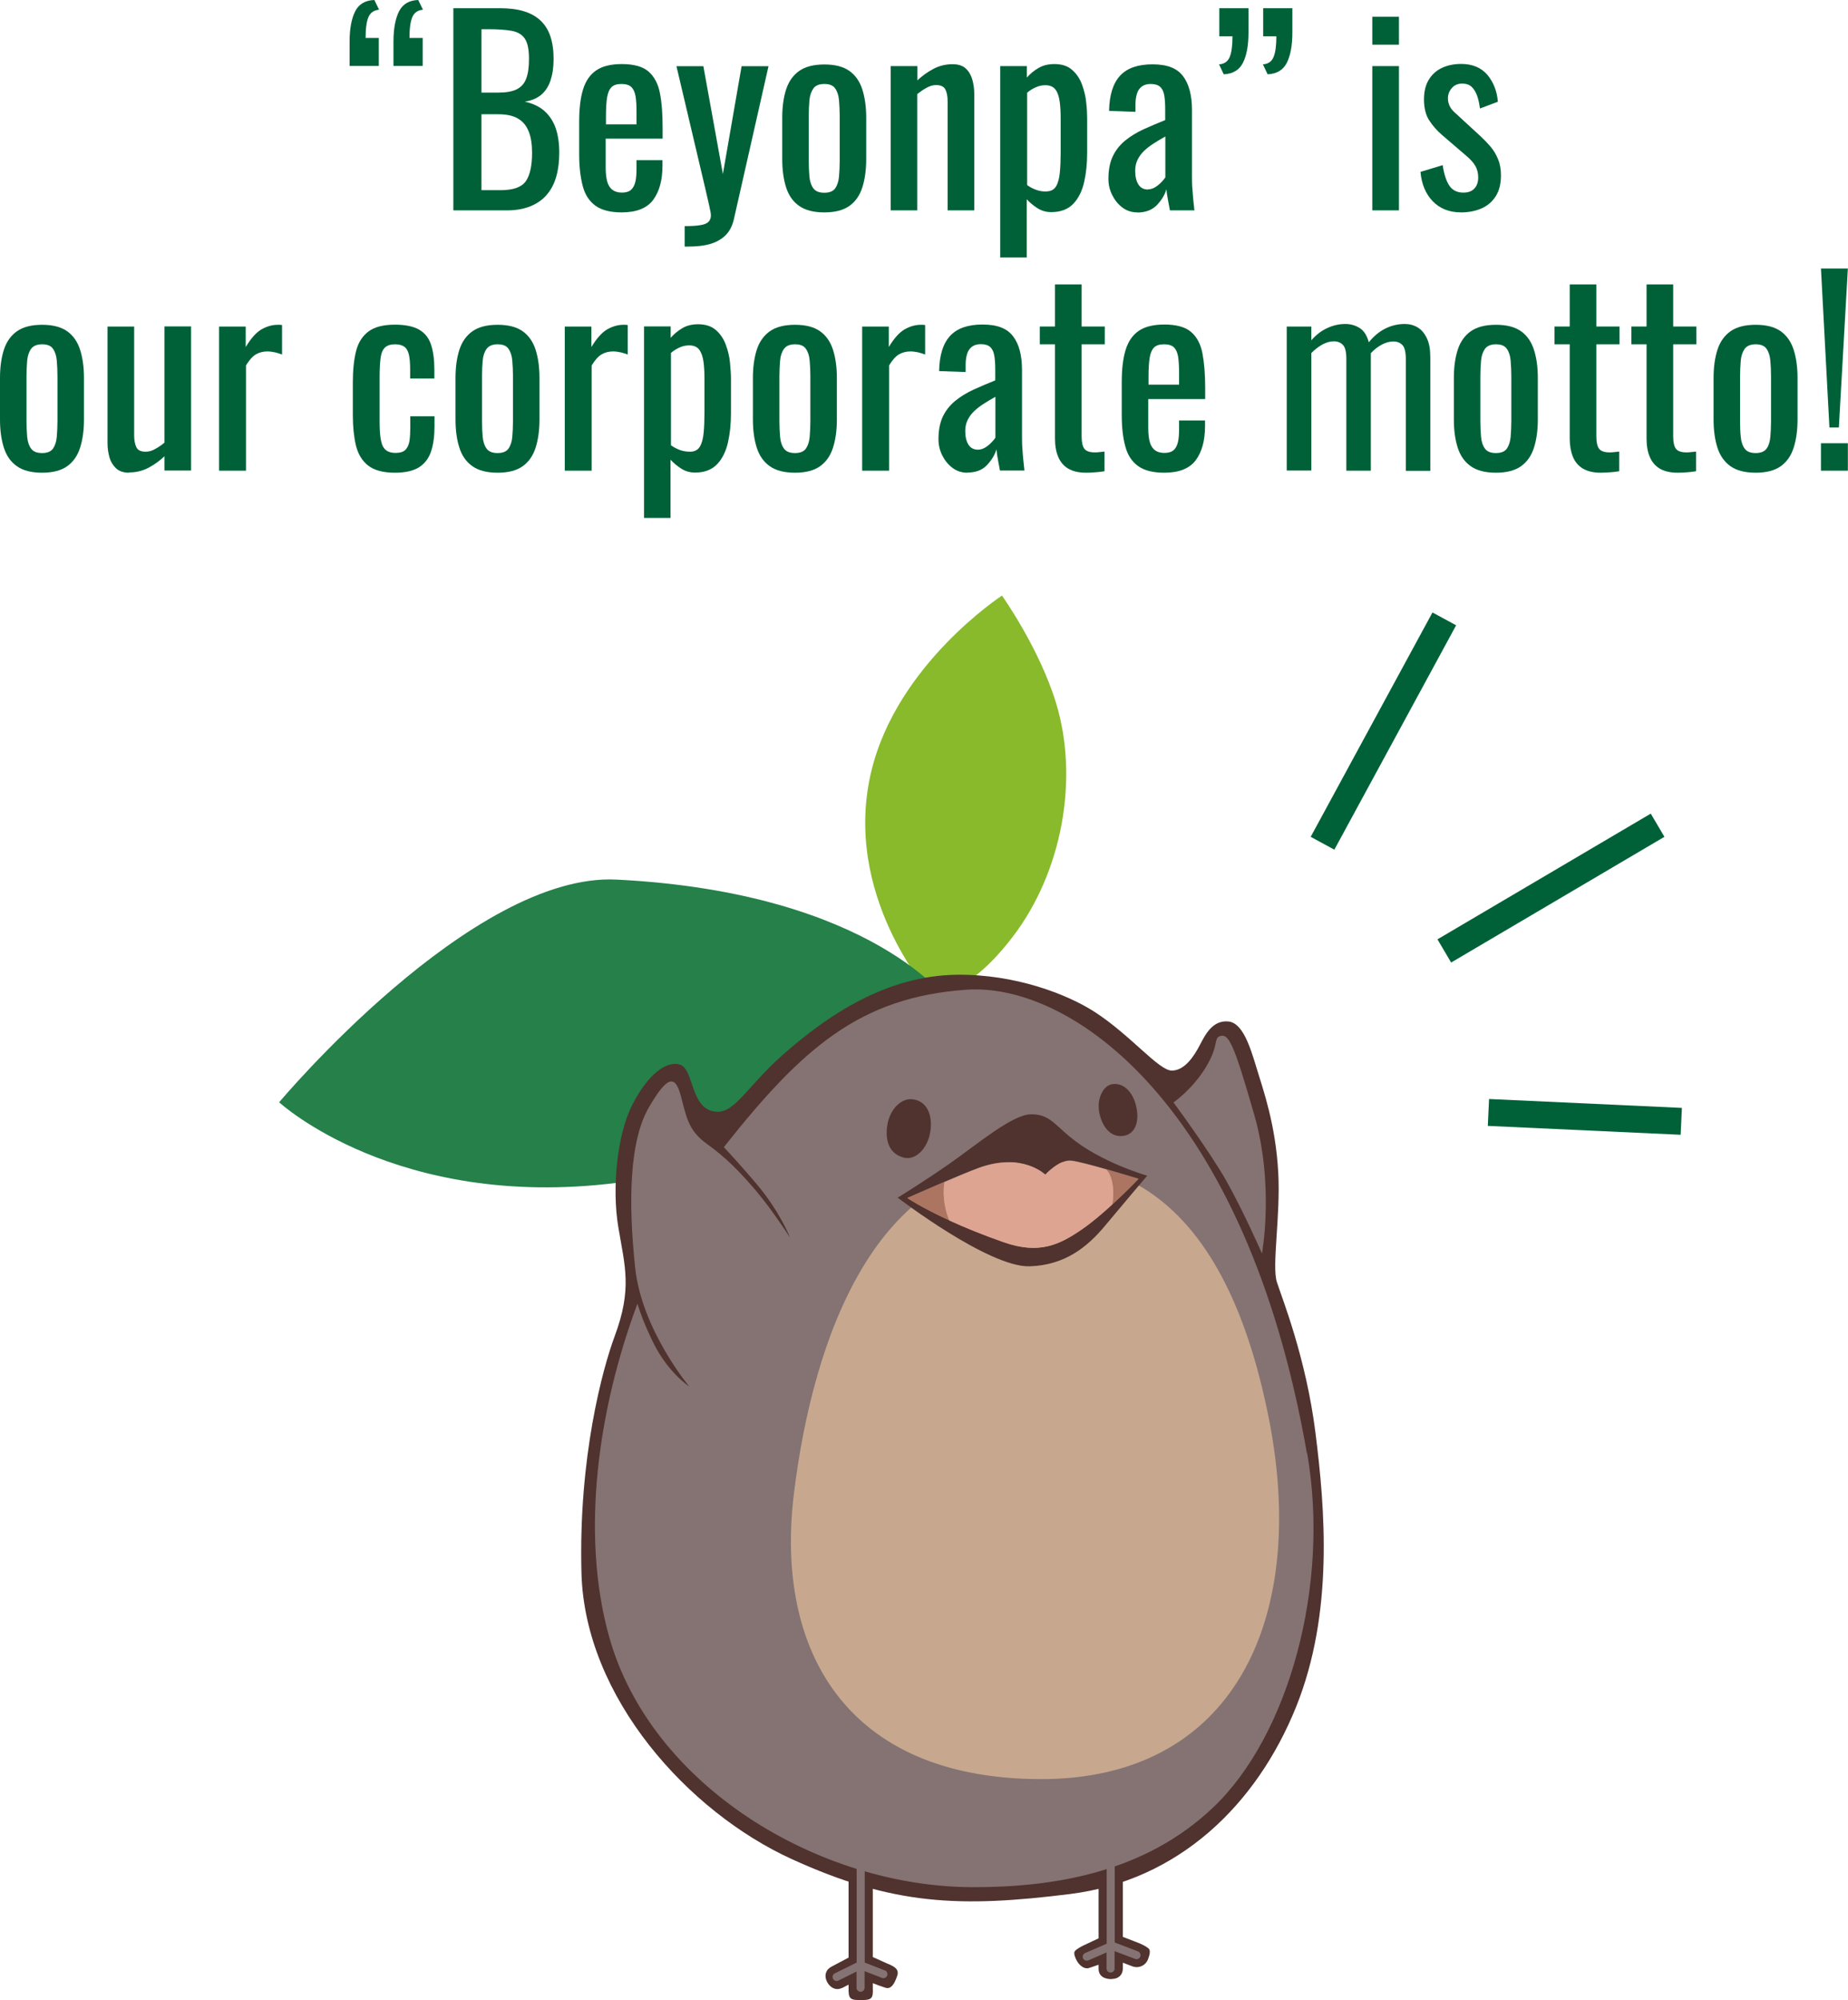 <?xml version="1.0" encoding="UTF-8"?>
<svg id="_レイヤー_2" data-name="レイヤー 2" xmlns="http://www.w3.org/2000/svg" viewBox="0 0 137.33 148.59">
  <defs>
    <style>
      .cls-1 {
        fill: none;
        stroke: #006138;
        stroke-miterlimit: 10;
        stroke-width: 2px;
      }

      .cls-2 {
        fill: #006138;
      }

      .cls-3 {
        fill: #ac7561;
      }

      .cls-4 {
        fill: #50322e;
      }

      .cls-5 {
        fill: #c7a88f;
      }

      .cls-6 {
        fill: #88ba2b;
      }

      .cls-7 {
        fill: #847372;
      }

      .cls-8 {
        fill: #25804a;
      }

      .cls-9 {
        fill: #dda491;
      }
    </style>
  </defs>
  <g id="_レイヤー_1-2" data-name="レイヤー 1">
    <g>
      <path class="cls-2" d="M25.98,4.89v-1.8c0-.95,.14-1.7,.41-2.24,.27-.54,.75-.83,1.43-.85l.35,.72c-.38,.04-.65,.22-.79,.55-.14,.33-.21,.84-.21,1.55h.98v2.08h-2.17Zm3.26,0v-1.8c0-.95,.14-1.7,.41-2.24,.27-.54,.75-.83,1.43-.85l.35,.72c-.38,.04-.65,.22-.79,.55-.14,.33-.21,.84-.21,1.55h.98v2.08h-2.17Z"/>
      <path class="cls-2" d="M33.69,15.63V.61h3.45c.68,0,1.27,.07,1.77,.22,.5,.15,.92,.38,1.25,.69,.33,.31,.58,.7,.74,1.18s.24,1.04,.24,1.68-.08,1.15-.23,1.6c-.15,.45-.39,.81-.7,1.07-.32,.26-.72,.43-1.21,.5,.61,.14,1.09,.37,1.46,.7,.37,.33,.65,.75,.83,1.26,.18,.51,.27,1.13,.27,1.84,0,.64-.07,1.23-.22,1.76-.15,.53-.38,.98-.7,1.35-.31,.37-.72,.66-1.21,.86-.49,.2-1.07,.31-1.73,.31h-4Zm2.09-8.75h1.24c.59,0,1.06-.08,1.39-.25,.33-.17,.57-.44,.7-.81,.14-.37,.2-.85,.2-1.45,0-.69-.1-1.19-.31-1.5-.21-.31-.54-.5-.98-.58-.44-.08-1.03-.12-1.74-.12h-.5V6.88Zm0,7.25h1.41c.94,0,1.57-.22,1.88-.66,.31-.44,.47-1.15,.47-2.12,0-.63-.08-1.16-.25-1.58-.17-.43-.43-.75-.8-.96-.36-.22-.86-.32-1.47-.32h-1.24v5.65Z"/>
      <path class="cls-2" d="M46.21,15.78c-.84,0-1.49-.16-1.95-.49-.46-.33-.78-.81-.95-1.45s-.27-1.42-.27-2.35v-2.45c0-.95,.09-1.74,.28-2.37s.51-1.11,.97-1.43,1.1-.48,1.92-.48c.9,0,1.57,.19,1.99,.56s.71,.91,.84,1.6c.14,.7,.2,1.54,.2,2.51v.87h-4.23v2.15c0,.43,.04,.78,.12,1.06,.08,.27,.21,.47,.39,.6,.18,.13,.41,.2,.7,.2s.52-.07,.68-.21c.15-.14,.26-.35,.32-.61,.06-.27,.08-.58,.08-.94v-.65h1.93v.41c0,1.07-.23,1.92-.69,2.54-.46,.62-1.24,.93-2.34,.93Zm-1.19-6.54h2.28v-.96c0-.45-.02-.82-.07-1.12-.05-.3-.15-.53-.31-.69-.15-.15-.4-.23-.73-.23s-.57,.07-.73,.22-.28,.4-.34,.75c-.06,.35-.09,.84-.09,1.46v.57Z"/>
      <path class="cls-2" d="M50.88,18.32v-1.52c.48,0,.87-.02,1.15-.07,.28-.04,.49-.12,.61-.24s.19-.28,.19-.49c0-.11-.04-.36-.13-.74s-.18-.79-.28-1.22l-2.15-9.12h2l1.45,8.01,1.39-8.01h2l-2.56,11.31c-.11,.52-.32,.93-.61,1.23-.3,.3-.68,.52-1.14,.66s-1.02,.2-1.68,.2h-.24Z"/>
      <path class="cls-2" d="M61.26,15.78c-.79,0-1.42-.16-1.87-.48-.46-.32-.78-.78-.97-1.37-.19-.59-.29-1.29-.29-2.09v-3.11c0-.8,.1-1.5,.29-2.09,.19-.59,.52-1.05,.97-1.37,.46-.32,1.08-.48,1.87-.48s1.41,.16,1.86,.48,.77,.78,.96,1.37c.19,.59,.29,1.29,.29,2.09v3.11c0,.8-.1,1.5-.29,2.09-.19,.59-.51,1.05-.96,1.37s-1.07,.48-1.86,.48Zm0-1.46c.38,0,.65-.11,.81-.33,.15-.22,.25-.52,.28-.88,.03-.36,.05-.74,.05-1.14v-3.36c0-.41-.02-.79-.05-1.15-.03-.36-.12-.65-.28-.88-.15-.23-.42-.34-.81-.34s-.66,.11-.82,.34-.26,.52-.29,.88c-.03,.36-.05,.74-.05,1.15v3.36c0,.4,.02,.78,.05,1.14,.03,.37,.13,.66,.29,.88s.43,.33,.82,.33Z"/>
      <path class="cls-2" d="M66.19,15.63V4.91h1.98v1.06c.36-.33,.75-.62,1.19-.85,.43-.23,.91-.35,1.43-.35,.43,0,.76,.11,.99,.33,.23,.22,.39,.5,.48,.83,.09,.33,.14,.67,.14,1.02V15.63h-1.98V7.53c0-.38-.06-.68-.17-.89-.11-.21-.34-.32-.69-.32-.22,0-.45,.06-.7,.2-.24,.13-.47,.29-.7,.47V15.63h-1.98Z"/>
      <path class="cls-2" d="M74.33,19.15V4.91h1.98v.85c.24-.27,.52-.51,.85-.7,.33-.2,.73-.3,1.19-.3,.56,0,1,.14,1.33,.44,.33,.29,.57,.65,.73,1.09,.16,.44,.27,.88,.31,1.33,.05,.45,.07,.84,.07,1.16v2.59c0,.75-.07,1.47-.22,2.14-.15,.67-.42,1.22-.81,1.63-.39,.41-.94,.62-1.64,.62-.38,0-.72-.1-1.02-.29-.3-.19-.56-.41-.8-.66v4.32h-1.98Zm3.41-4.93c.35,0,.59-.13,.74-.38,.15-.25,.24-.6,.28-1.03,.04-.43,.06-.91,.06-1.43v-2.59c0-.45-.02-.86-.07-1.23-.05-.38-.15-.68-.31-.9-.16-.22-.42-.33-.76-.33-.26,0-.51,.06-.74,.17-.24,.11-.44,.24-.61,.39v6.86c.19,.14,.4,.25,.63,.34,.23,.09,.5,.14,.8,.14Z"/>
      <path class="cls-2" d="M84.52,15.78c-.42,0-.79-.12-1.11-.36s-.57-.55-.76-.93-.28-.78-.28-1.2c0-.67,.11-1.23,.33-1.69s.53-.84,.92-1.16c.39-.32,.84-.59,1.35-.83,.51-.23,1.05-.46,1.62-.69v-.76c0-.43-.02-.79-.07-1.07-.05-.29-.15-.5-.31-.64-.15-.14-.39-.21-.7-.21-.27,0-.49,.06-.66,.19s-.29,.3-.36,.53c-.07,.23-.11,.5-.11,.81v.54l-1.96-.07c.02-1.19,.3-2.06,.82-2.62,.52-.56,1.32-.84,2.41-.84s1.82,.29,2.26,.87c.44,.58,.67,1.42,.67,2.52v4.89c0,.33,0,.66,.03,.96s.04,.6,.07,.86c.03,.27,.06,.52,.08,.75h-1.82c-.04-.2-.08-.45-.14-.75-.06-.3-.1-.58-.12-.82-.12,.42-.36,.81-.71,1.18-.35,.36-.84,.55-1.46,.55Zm.78-1.71c.2,0,.38-.06,.56-.17,.17-.11,.33-.24,.46-.38s.23-.26,.28-.34v-3.04c-.31,.17-.6,.35-.87,.52-.27,.17-.51,.36-.71,.55s-.36,.41-.48,.65c-.12,.24-.18,.52-.18,.83,0,.43,.08,.77,.24,1.02,.16,.25,.4,.37,.7,.37Z"/>
      <path class="cls-2" d="M90.94,5.52l-.35-.74c.38-.02,.65-.2,.79-.54,.14-.33,.21-.85,.21-1.54h-.98V.61h2.17v1.8c0,.96-.14,1.71-.41,2.25-.27,.54-.75,.83-1.43,.86Zm3.26,0l-.35-.74c.38-.02,.65-.2,.79-.54,.14-.33,.21-.85,.21-1.54h-.98V.61h2.17v1.8c0,.96-.14,1.71-.41,2.25-.27,.54-.75,.83-1.43,.86Z"/>
      <path class="cls-2" d="M101.98,3.32V1.24h1.98V3.32h-1.98Zm0,12.31V4.91h1.98V15.63h-1.98Z"/>
      <path class="cls-2" d="M108.58,15.78c-.88,0-1.58-.28-2.11-.83-.53-.55-.83-1.28-.91-2.18l1.65-.5c.1,.68,.27,1.19,.5,1.53,.23,.34,.58,.51,1.04,.51,.36,0,.63-.1,.82-.31,.19-.2,.28-.48,.28-.82,0-.31-.07-.59-.2-.83-.14-.25-.36-.5-.67-.76l-1.84-1.58c-.37-.32-.68-.68-.94-1.08-.25-.39-.38-.91-.38-1.54,0-.57,.11-1.05,.34-1.44,.23-.39,.55-.69,.96-.89s.9-.31,1.46-.31c.85,0,1.5,.28,1.96,.82,.45,.55,.71,1.21,.77,1.99l-1.33,.5c-.05-.37-.12-.7-.22-.97s-.24-.49-.41-.65c-.17-.15-.4-.23-.69-.23-.32,0-.58,.11-.77,.33-.19,.22-.29,.47-.29,.77,0,.19,.04,.37,.12,.55,.08,.18,.22,.36,.42,.53l1.89,1.74c.26,.24,.5,.49,.73,.76,.23,.27,.42,.58,.56,.93,.15,.35,.22,.75,.22,1.21,0,.61-.12,1.11-.37,1.52-.25,.41-.59,.71-1.04,.92-.45,.2-.96,.31-1.56,.31Z"/>
      <path class="cls-2" d="M3.13,35.12c-.79,0-1.42-.16-1.87-.48-.46-.32-.78-.78-.97-1.37-.19-.59-.29-1.29-.29-2.09v-3.11c0-.8,.1-1.5,.29-2.09,.19-.59,.52-1.05,.97-1.37,.46-.32,1.08-.48,1.87-.48s1.41,.16,1.86,.48c.45,.32,.77,.78,.96,1.37,.19,.59,.29,1.29,.29,2.09v3.11c0,.8-.1,1.5-.29,2.09-.19,.59-.51,1.05-.96,1.37s-1.07,.48-1.86,.48Zm0-1.46c.38,0,.65-.11,.81-.33,.15-.22,.25-.52,.28-.88,.03-.37,.05-.75,.05-1.14v-3.36c0-.41-.02-.79-.05-1.15-.03-.36-.12-.65-.28-.88-.15-.23-.42-.34-.81-.34s-.66,.12-.82,.34-.26,.52-.29,.88c-.03,.36-.05,.74-.05,1.15v3.36c0,.4,.02,.78,.05,1.14,.03,.36,.13,.66,.29,.88s.43,.33,.82,.33Z"/>
      <path class="cls-2" d="M9.6,35.12c-.42,0-.75-.11-.98-.33-.23-.22-.4-.5-.49-.83-.09-.33-.14-.67-.14-1.02v-8.68h1.98v8.08c0,.38,.06,.68,.17,.9,.11,.22,.34,.32,.69,.32,.22,0,.45-.06,.7-.2,.24-.13,.47-.29,.69-.47v-8.64h1.98v10.71h-1.98v-1.06c-.35,.33-.74,.62-1.18,.85-.44,.23-.92,.35-1.44,.35Z"/>
      <path class="cls-2" d="M16.28,34.97v-10.71h1.98v1.52c.4-.66,.79-1.09,1.19-1.32,.4-.22,.79-.33,1.19-.33h.14s.1,0,.18,.02v2.19c-.15-.06-.32-.11-.51-.16-.19-.04-.39-.07-.58-.07-.31,0-.59,.07-.84,.21-.25,.14-.5,.42-.75,.83v7.82h-1.98Z"/>
      <path class="cls-2" d="M29.35,35.12c-.88,0-1.54-.18-1.99-.53-.45-.35-.75-.85-.91-1.49-.15-.64-.23-1.39-.23-2.24v-2.46c0-.9,.08-1.67,.24-2.31s.47-1.12,.92-1.46c.45-.34,1.11-.51,1.97-.51,.78,0,1.38,.13,1.81,.38,.43,.25,.72,.63,.88,1.13,.16,.5,.24,1.12,.24,1.86v.63h-1.8v-.65c0-.47-.03-.84-.09-1.11-.06-.27-.17-.47-.33-.59s-.39-.19-.69-.19c-.32,0-.57,.07-.74,.22-.17,.15-.29,.4-.34,.75s-.08,.83-.08,1.44v3.37c0,.92,.09,1.53,.26,1.83,.17,.31,.48,.46,.93,.46,.33,0,.58-.08,.73-.23s.25-.37,.3-.66c.04-.29,.06-.61,.06-.96v-.87h1.8v.74c0,.72-.08,1.33-.25,1.85-.17,.52-.46,.91-.89,1.19-.43,.27-1.02,.41-1.79,.41Z"/>
      <path class="cls-2" d="M36.98,35.12c-.79,0-1.42-.16-1.87-.48-.46-.32-.78-.78-.97-1.37-.19-.59-.29-1.29-.29-2.09v-3.11c0-.8,.1-1.5,.29-2.09,.19-.59,.52-1.05,.97-1.37,.46-.32,1.08-.48,1.87-.48s1.41,.16,1.86,.48c.45,.32,.77,.78,.96,1.37,.19,.59,.29,1.29,.29,2.09v3.11c0,.8-.1,1.5-.29,2.09-.19,.59-.51,1.05-.96,1.37s-1.07,.48-1.86,.48Zm0-1.46c.38,0,.65-.11,.81-.33,.15-.22,.25-.52,.28-.88,.03-.37,.05-.75,.05-1.14v-3.36c0-.41-.02-.79-.05-1.15-.03-.36-.12-.65-.28-.88-.15-.23-.42-.34-.81-.34s-.66,.12-.82,.34-.26,.52-.29,.88c-.03,.36-.05,.74-.05,1.15v3.36c0,.4,.02,.78,.05,1.14,.03,.36,.13,.66,.29,.88s.43,.33,.82,.33Z"/>
      <path class="cls-2" d="M41.97,34.97v-10.71h1.98v1.52c.4-.66,.79-1.09,1.19-1.32,.4-.22,.79-.33,1.19-.33h.14s.1,0,.18,.02v2.19c-.15-.06-.32-.11-.51-.16-.19-.04-.39-.07-.58-.07-.31,0-.59,.07-.84,.21-.25,.14-.5,.42-.75,.83v7.82h-1.98Z"/>
      <path class="cls-2" d="M47.86,38.49v-14.24h1.98v.85c.23-.27,.52-.51,.85-.71,.33-.2,.73-.3,1.19-.3,.56,0,1,.15,1.33,.44,.33,.29,.57,.66,.73,1.09,.16,.44,.27,.88,.31,1.34s.07,.84,.07,1.16v2.6c0,.75-.07,1.47-.22,2.14-.15,.67-.42,1.22-.81,1.63s-.94,.62-1.64,.62c-.38,0-.72-.1-1.02-.29s-.56-.41-.8-.66v4.32h-1.98Zm3.41-4.93c.35,0,.59-.13,.74-.38,.15-.25,.24-.6,.28-1.03s.06-.91,.06-1.43v-2.6c0-.45-.02-.86-.07-1.23s-.15-.68-.31-.9c-.16-.22-.41-.33-.76-.33-.26,0-.51,.06-.74,.17s-.44,.24-.61,.39v6.86c.19,.14,.4,.25,.63,.34,.23,.09,.5,.14,.8,.14Z"/>
      <path class="cls-2" d="M59.08,35.12c-.79,0-1.42-.16-1.87-.48-.46-.32-.78-.78-.97-1.37-.19-.59-.29-1.29-.29-2.09v-3.11c0-.8,.1-1.5,.29-2.09,.19-.59,.52-1.05,.97-1.37,.46-.32,1.08-.48,1.87-.48s1.41,.16,1.86,.48c.45,.32,.77,.78,.96,1.37,.19,.59,.29,1.29,.29,2.09v3.11c0,.8-.1,1.5-.29,2.09-.19,.59-.51,1.05-.96,1.37s-1.07,.48-1.86,.48Zm0-1.46c.38,0,.65-.11,.81-.33,.15-.22,.25-.52,.28-.88,.03-.37,.05-.75,.05-1.14v-3.36c0-.41-.02-.79-.05-1.15-.03-.36-.12-.65-.28-.88-.15-.23-.42-.34-.81-.34s-.66,.12-.82,.34-.26,.52-.29,.88c-.03,.36-.05,.74-.05,1.15v3.36c0,.4,.02,.78,.05,1.14,.03,.36,.13,.66,.29,.88s.43,.33,.82,.33Z"/>
      <path class="cls-2" d="M64.07,34.97v-10.71h1.98v1.52c.4-.66,.79-1.09,1.19-1.32,.4-.22,.79-.33,1.19-.33h.14s.1,0,.18,.02v2.19c-.15-.06-.32-.11-.51-.16-.19-.04-.39-.07-.58-.07-.31,0-.59,.07-.84,.21-.25,.14-.5,.42-.75,.83v7.82h-1.98Z"/>
      <path class="cls-2" d="M71.89,35.12c-.42,0-.79-.12-1.11-.36-.32-.24-.57-.55-.76-.93s-.28-.78-.28-1.2c0-.67,.11-1.23,.33-1.69,.22-.46,.53-.84,.92-1.16,.39-.32,.84-.59,1.35-.83,.51-.23,1.05-.46,1.62-.69v-.76c0-.43-.02-.79-.07-1.08-.05-.28-.15-.5-.31-.64-.15-.14-.39-.21-.69-.21-.27,0-.49,.06-.66,.19s-.29,.3-.36,.53c-.07,.23-.11,.5-.11,.81v.54l-1.97-.07c.02-1.19,.3-2.06,.82-2.62s1.32-.84,2.41-.84,1.82,.29,2.26,.87c.45,.58,.67,1.42,.67,2.52v4.89c0,.33,0,.66,.03,.96,.02,.31,.04,.6,.07,.86s.06,.52,.08,.75h-1.82c-.04-.2-.08-.45-.14-.75s-.1-.58-.12-.83c-.12,.42-.36,.81-.71,1.18-.35,.37-.84,.55-1.46,.55Zm.78-1.71c.2,0,.38-.06,.56-.17,.17-.11,.33-.24,.46-.38,.14-.14,.23-.26,.28-.34v-3.04c-.31,.17-.6,.35-.87,.52s-.51,.36-.71,.55c-.2,.19-.36,.41-.48,.65-.12,.24-.18,.52-.18,.82,0,.43,.08,.77,.24,1.02,.16,.25,.4,.37,.7,.37Z"/>
      <path class="cls-2" d="M80.71,35.12c-.56,0-1-.11-1.34-.31-.34-.21-.59-.51-.74-.89-.16-.38-.23-.83-.23-1.35v-6.99h-1.13v-1.32h1.13v-3.13h1.98v3.13h1.72v1.32h-1.72v6.86c0,.42,.07,.72,.2,.9,.14,.18,.4,.27,.78,.27,.1,0,.21,0,.34-.02s.26-.02,.38-.04v1.46c-.25,.04-.48,.07-.69,.08-.21,.02-.44,.03-.69,.03Z"/>
      <path class="cls-2" d="M86.53,35.12c-.84,0-1.49-.16-1.95-.49-.46-.33-.78-.81-.95-1.45-.18-.64-.27-1.42-.27-2.34v-2.45c0-.95,.09-1.74,.28-2.37,.19-.63,.51-1.11,.97-1.43,.46-.32,1.1-.48,1.92-.48,.9,0,1.57,.19,1.99,.56,.43,.37,.71,.91,.84,1.6s.2,1.54,.2,2.51v.87h-4.23v2.15c0,.43,.04,.79,.12,1.06,.08,.27,.21,.47,.39,.6,.18,.13,.41,.19,.7,.19s.52-.07,.68-.21c.16-.14,.26-.35,.32-.61s.08-.58,.08-.94v-.65h1.93v.41c0,1.08-.23,1.92-.69,2.54s-1.24,.93-2.33,.93Zm-1.19-6.54h2.28v-.96c0-.45-.03-.82-.07-1.12-.05-.3-.15-.53-.31-.69-.15-.15-.4-.23-.73-.23s-.57,.07-.73,.22-.28,.4-.34,.75c-.06,.35-.09,.84-.09,1.46v.58Z"/>
      <path class="cls-2" d="M95.62,34.97v-10.71h1.83v1.02c.36-.41,.75-.71,1.19-.91,.43-.2,.88-.3,1.33-.3,.4,0,.75,.1,1.07,.3,.32,.2,.54,.55,.68,1.06,.38-.47,.8-.81,1.25-1.03,.45-.22,.92-.33,1.42-.33,.35,0,.66,.08,.95,.25s.51,.43,.69,.8,.26,.84,.26,1.44v8.42h-1.82v-8.29c0-.52-.08-.87-.25-1.05-.17-.18-.39-.27-.68-.27s-.56,.08-.85,.23c-.3,.16-.57,.37-.82,.64v8.73h-1.82v-8.29c0-.52-.08-.87-.25-1.05-.17-.18-.39-.27-.68-.27s-.55,.08-.84,.23c-.29,.16-.57,.37-.83,.64v8.73h-1.83Z"/>
      <path class="cls-2" d="M111.17,35.12c-.79,0-1.42-.16-1.87-.48-.46-.32-.78-.78-.97-1.37s-.29-1.29-.29-2.09v-3.11c0-.8,.1-1.5,.29-2.09s.52-1.05,.97-1.37c.46-.32,1.08-.48,1.87-.48s1.41,.16,1.86,.48c.45,.32,.77,.78,.96,1.37s.29,1.29,.29,2.09v3.11c0,.8-.1,1.5-.29,2.09s-.51,1.05-.96,1.37-1.07,.48-1.86,.48Zm0-1.46c.38,0,.65-.11,.81-.33,.15-.22,.25-.52,.28-.88,.03-.37,.05-.75,.05-1.14v-3.36c0-.41-.02-.79-.05-1.15-.03-.36-.12-.65-.28-.88-.16-.23-.42-.34-.81-.34s-.66,.12-.82,.34c-.16,.23-.26,.52-.29,.88-.03,.36-.05,.74-.05,1.15v3.36c0,.4,.02,.78,.05,1.14,.03,.36,.13,.66,.29,.88,.16,.22,.43,.33,.82,.33Z"/>
      <path class="cls-2" d="M118.96,35.12c-.56,0-1-.11-1.34-.31-.34-.21-.59-.51-.74-.89-.15-.38-.23-.83-.23-1.35v-6.99h-1.13v-1.32h1.13v-3.13h1.98v3.13h1.72v1.32h-1.72v6.86c0,.42,.07,.72,.2,.9,.14,.18,.4,.27,.78,.27,.1,0,.21,0,.34-.02s.26-.02,.38-.04v1.46c-.25,.04-.48,.07-.69,.08s-.44,.03-.69,.03Z"/>
      <path class="cls-2" d="M124.67,35.12c-.56,0-1-.11-1.34-.31-.34-.21-.59-.51-.74-.89-.16-.38-.23-.83-.23-1.35v-6.99h-1.13v-1.32h1.13v-3.13h1.98v3.13h1.72v1.32h-1.72v6.86c0,.42,.07,.72,.2,.9,.14,.18,.4,.27,.78,.27,.1,0,.21,0,.34-.02s.26-.02,.38-.04v1.46c-.25,.04-.48,.07-.69,.08-.21,.02-.44,.03-.69,.03Z"/>
      <path class="cls-2" d="M130.47,35.12c-.79,0-1.42-.16-1.87-.48s-.78-.78-.97-1.37c-.19-.59-.29-1.29-.29-2.09v-3.11c0-.8,.1-1.5,.29-2.09,.19-.59,.52-1.05,.97-1.37,.46-.32,1.08-.48,1.87-.48s1.41,.16,1.86,.48c.45,.32,.77,.78,.96,1.37,.19,.59,.29,1.29,.29,2.09v3.11c0,.8-.1,1.5-.29,2.09-.19,.59-.51,1.05-.96,1.37s-1.07,.48-1.86,.48Zm0-1.46c.38,0,.65-.11,.81-.33s.25-.52,.28-.88c.03-.37,.05-.75,.05-1.14v-3.36c0-.41-.02-.79-.05-1.15s-.12-.65-.28-.88-.42-.34-.81-.34-.66,.12-.82,.34c-.16,.23-.26,.52-.29,.88s-.05,.74-.05,1.15v3.36c0,.4,.01,.78,.05,1.14,.03,.36,.13,.66,.29,.88,.16,.22,.43,.33,.82,.33Z"/>
      <path class="cls-2" d="M135.95,31.76l-.63-11.81h2l-.67,11.81h-.71Zm-.63,3.21v-2.04h2v2.04h-2Z"/>
    </g>
    <line class="cls-1" x1="98.28" y1="62.65" x2="107.33" y2="45.98"/>
    <line class="cls-1" x1="107.33" y1="70.65" x2="123.18" y2="61.31"/>
    <line class="cls-1" x1="110.61" y1="82.65" x2="124.94" y2="83.31"/>
    <g>
      <path class="cls-6" d="M69.08,73.78s-6.55-7.34-4.32-16.52c1.93-7.95,9.7-13.01,9.7-13.01,0,0,2.79,3.92,4.03,8.02,1.68,5.56,.48,12.48-3.24,17.34-3.73,4.87-6.18,4.18-6.18,4.18Z"/>
      <path class="cls-8" d="M20.74,81.9s14.32-17.1,25.09-16.55c19.17,.97,24.79,9.21,24.79,9.21,0,0-12.02,11.74-24.86,13.33-16.33,2.02-25.01-5.99-25.01-5.99Z"/>
      <path class="cls-4" d="M82.6,147.04c-.5,0-.97-.2-.96-.79v-.28l-.32,.11c-.11,.05-.31,.1-.42,.14-.32,.09-.68-.19-.87-.53-.12-.21-.27-.56-.16-.72,.14-.19,.57-.4,.79-.5l.98-.46v-5.82c0-.5,.4-.9,.9-.9s.9,.4,.9,.9v5.71l1.29,.5c.21,.1,.43,.2,.62,.36,.2,.16,.04,.59-.04,.81-.13,.35-.47,.58-.84,.58-.11,0-.22-.02-.32-.06l-.71-.27v.42c0,.5-.34,.79-.83,.79Zm-1.96-1.94s0,0,0,0h0Z"/>
      <path class="cls-4" d="M63.95,148.59c-.78,.02-.91-.1-.89-.91v-.23l-.4,.21c-.12,.06-.29,.12-.43,.12-.34,0-.63-.25-.78-.56-.22-.44-.09-.89,.35-1.11l1.26-.67v-7.07c0-.5,.4-.9,.9-.9s.9,.4,.9,.9v7.03l1.11,.5c.94,.36,.8,.7,.59,1.19-.14,.34-.38,.74-.79,.58-.1-.04-.34-.11-.44-.15l-.47-.18v.35c.04,.83-.1,.9-.91,.91Zm-1.9-1.97s0,0,0,0h0Z"/>
      <path class="cls-4" d="M71.11,72.42c4.34-.05,8.21,1.45,10.25,2.77,2.67,1.73,4.75,4.35,5.72,4.35s1.67-1.1,2.09-1.91,.96-1.84,2.1-1.74c1.07,.09,1.62,1.84,2.11,3.46s1.41,4.16,1.61,7.76c.18,3.23-.49,6.94-.1,8.15s2.17,5.63,2.87,11.22c.7,5.59,1.37,13.36-1.45,20.35-2.92,7.23-8.69,12.88-16.81,13.89s-13.11,.86-20.71-2.62-15.33-11.95-15.58-21.23c-.23-8.65,1.59-15.23,2.47-17.6,1.31-3.52,.76-5.17,.27-8.09s-.09-6.89,1.04-9.1,2.51-3.3,3.54-2.98c1.08,.34,.74,3.44,2.77,3.5,1.34,.04,2.3-1.95,4.85-4.21,3.41-3.02,7.76-5.91,12.96-5.97Z"/>
      <path class="cls-7" d="M87.2,81.9s2.6,3.51,3.89,5.76c1.31,2.31,2.69,5.47,2.69,5.47,0,0,.94-5.07-.58-10.33-1.52-5.27-1.88-6.06-2.57-5.81-.44,.16-.05,.73-1.05,2.35s-2.37,2.56-2.37,2.56Z"/>
      <path class="cls-7" d="M97.12,107.97c-4.52-25.93-17.55-34.97-25.28-34.44-7.97,.55-12.25,4.37-18.05,11.7,.49,.52,1.34,1.45,2.43,2.73,1.75,2.07,2.49,3.99,2.49,3.99,0,0-1.27-1.99-2.51-3.46-1.25-1.47-2.27-2.5-3.69-3.52-1.42-1.02-1.52-2.12-1.92-3.57-.4-1.45-.92-1.62-2.37,.87-1.45,2.5-1.54,7-1.02,11.91,.48,4.6,4.02,8.83,4.02,8.83,0,0-1.55-1-2.66-3.23-.68-1.38-1.02-2.35-1.19-2.92-2.89,7.74-4.27,17.05-2.09,24.79,3.09,11,15.52,18.56,27.06,18.56,5.85,0,12.68-1.02,17.84-5.95,5.59-5.33,8.67-16.48,6.96-26.29Z"/>
      <path class="cls-5" d="M76.84,86.26c4.76,0,13.91,.87,17.49,19.33,2.85,14.75-2.68,26.65-17.07,26.59s-19.69-9.58-18.26-21.23c1.43-11.66,6.12-24.68,17.84-24.68Z"/>
      <path class="cls-4" d="M69.13,84.1c-.19,1.2-1.07,2.12-1.94,1.91-1.07-.25-1.44-1.22-1.25-2.42s1.06-2.06,1.94-1.91c1.05,.17,1.44,1.22,1.25,2.42Z"/>
      <path class="cls-4" d="M84.42,82.14c.26,1.06,.02,2.07-.88,2.24s-1.56-.52-1.82-1.58,.21-2.1,.88-2.24c.84-.17,1.56,.52,1.82,1.58Z"/>
      <path class="cls-4" d="M79.51,84.47c-1.23-1.04-1.62-1.7-2.9-1.68-1.39,.02-3.93,2.18-5.97,3.61-2.04,1.43-3.93,2.58-3.93,2.58,0,0,6.78,5.2,9.81,5.1,2.63-.08,4.3-1.46,5.57-2.98,1.56-1.87,3.16-3.75,3.16-3.75,0,0-3.5-1-5.74-2.89Zm.92,6.84c-1.69,1.16-3.19,1.91-5.86,.97-4.81-1.69-7.15-3.28-7.15-3.28,0,0,4.01-1.77,5.34-2.25,3.22-1.16,4.92,.52,4.92,.52,0,0,1.03-1.14,1.93-1.05s5,1.35,5,1.35c0,0-2.36,2.47-4.18,3.73Z"/>
      <path class="cls-7" d="M65.77,146.4l-1.51-.59v-7.44c0-.17-.13-.3-.3-.3s-.3,.13-.3,.3v7.44l-1.62,.8c-.15,.07-.21,.25-.14,.4,.05,.11,.16,.17,.27,.17,.04,0,.09,0,.13-.03l1.35-.67v1.2c0,.17,.13,.3,.3,.3s.3-.13,.3-.3v-1.23l1.29,.5s.07,.02,.11,.02c.12,0,.23-.07,.28-.19,.06-.15-.02-.33-.17-.39Z"/>
      <path class="cls-3" d="M84.61,87.59s-1.15-.35-2.36-.7c.56,.78,.52,1.83,.41,2.6,1.09-.99,1.95-1.9,1.95-1.9Z"/>
      <path class="cls-3" d="M70.18,87.81c-1.4,.6-2.76,1.2-2.76,1.2,0,0,1.03,.7,3.13,1.66-.48-1.17-.45-2.24-.37-2.86Z"/>
      <path class="cls-9" d="M82.24,86.89c-1.08-.31-2.21-.61-2.64-.65-.9-.09-1.93,1.05-1.93,1.05,0,0-1.7-1.69-4.92-.52-.55,.2-1.57,.62-2.57,1.05-.09,.62-.12,1.69,.37,2.86,1.06,.49,2.4,1.04,4.02,1.61,2.67,.94,4.18,.19,5.86-.97,.72-.49,1.52-1.18,2.22-1.82,.12-.77,.15-1.82-.41-2.6Z"/>
      <path class="cls-7" d="M84.57,144.98l-1.73-.66v-6.13c0-.17-.13-.3-.3-.3s-.3,.13-.3,.3v6.22l-1.6,.69c-.15,.07-.22,.24-.16,.39,.05,.11,.16,.18,.27,.18,.04,0,.08,0,.12-.02l1.36-.59v1.19c0,.17,.13,.3,.3,.3s.3-.13,.3-.3v-1.29l1.52,.58s.07,.02,.11,.02c.12,0,.23-.07,.28-.19,.06-.15-.02-.33-.17-.39Z"/>
    </g>
  </g>
</svg>